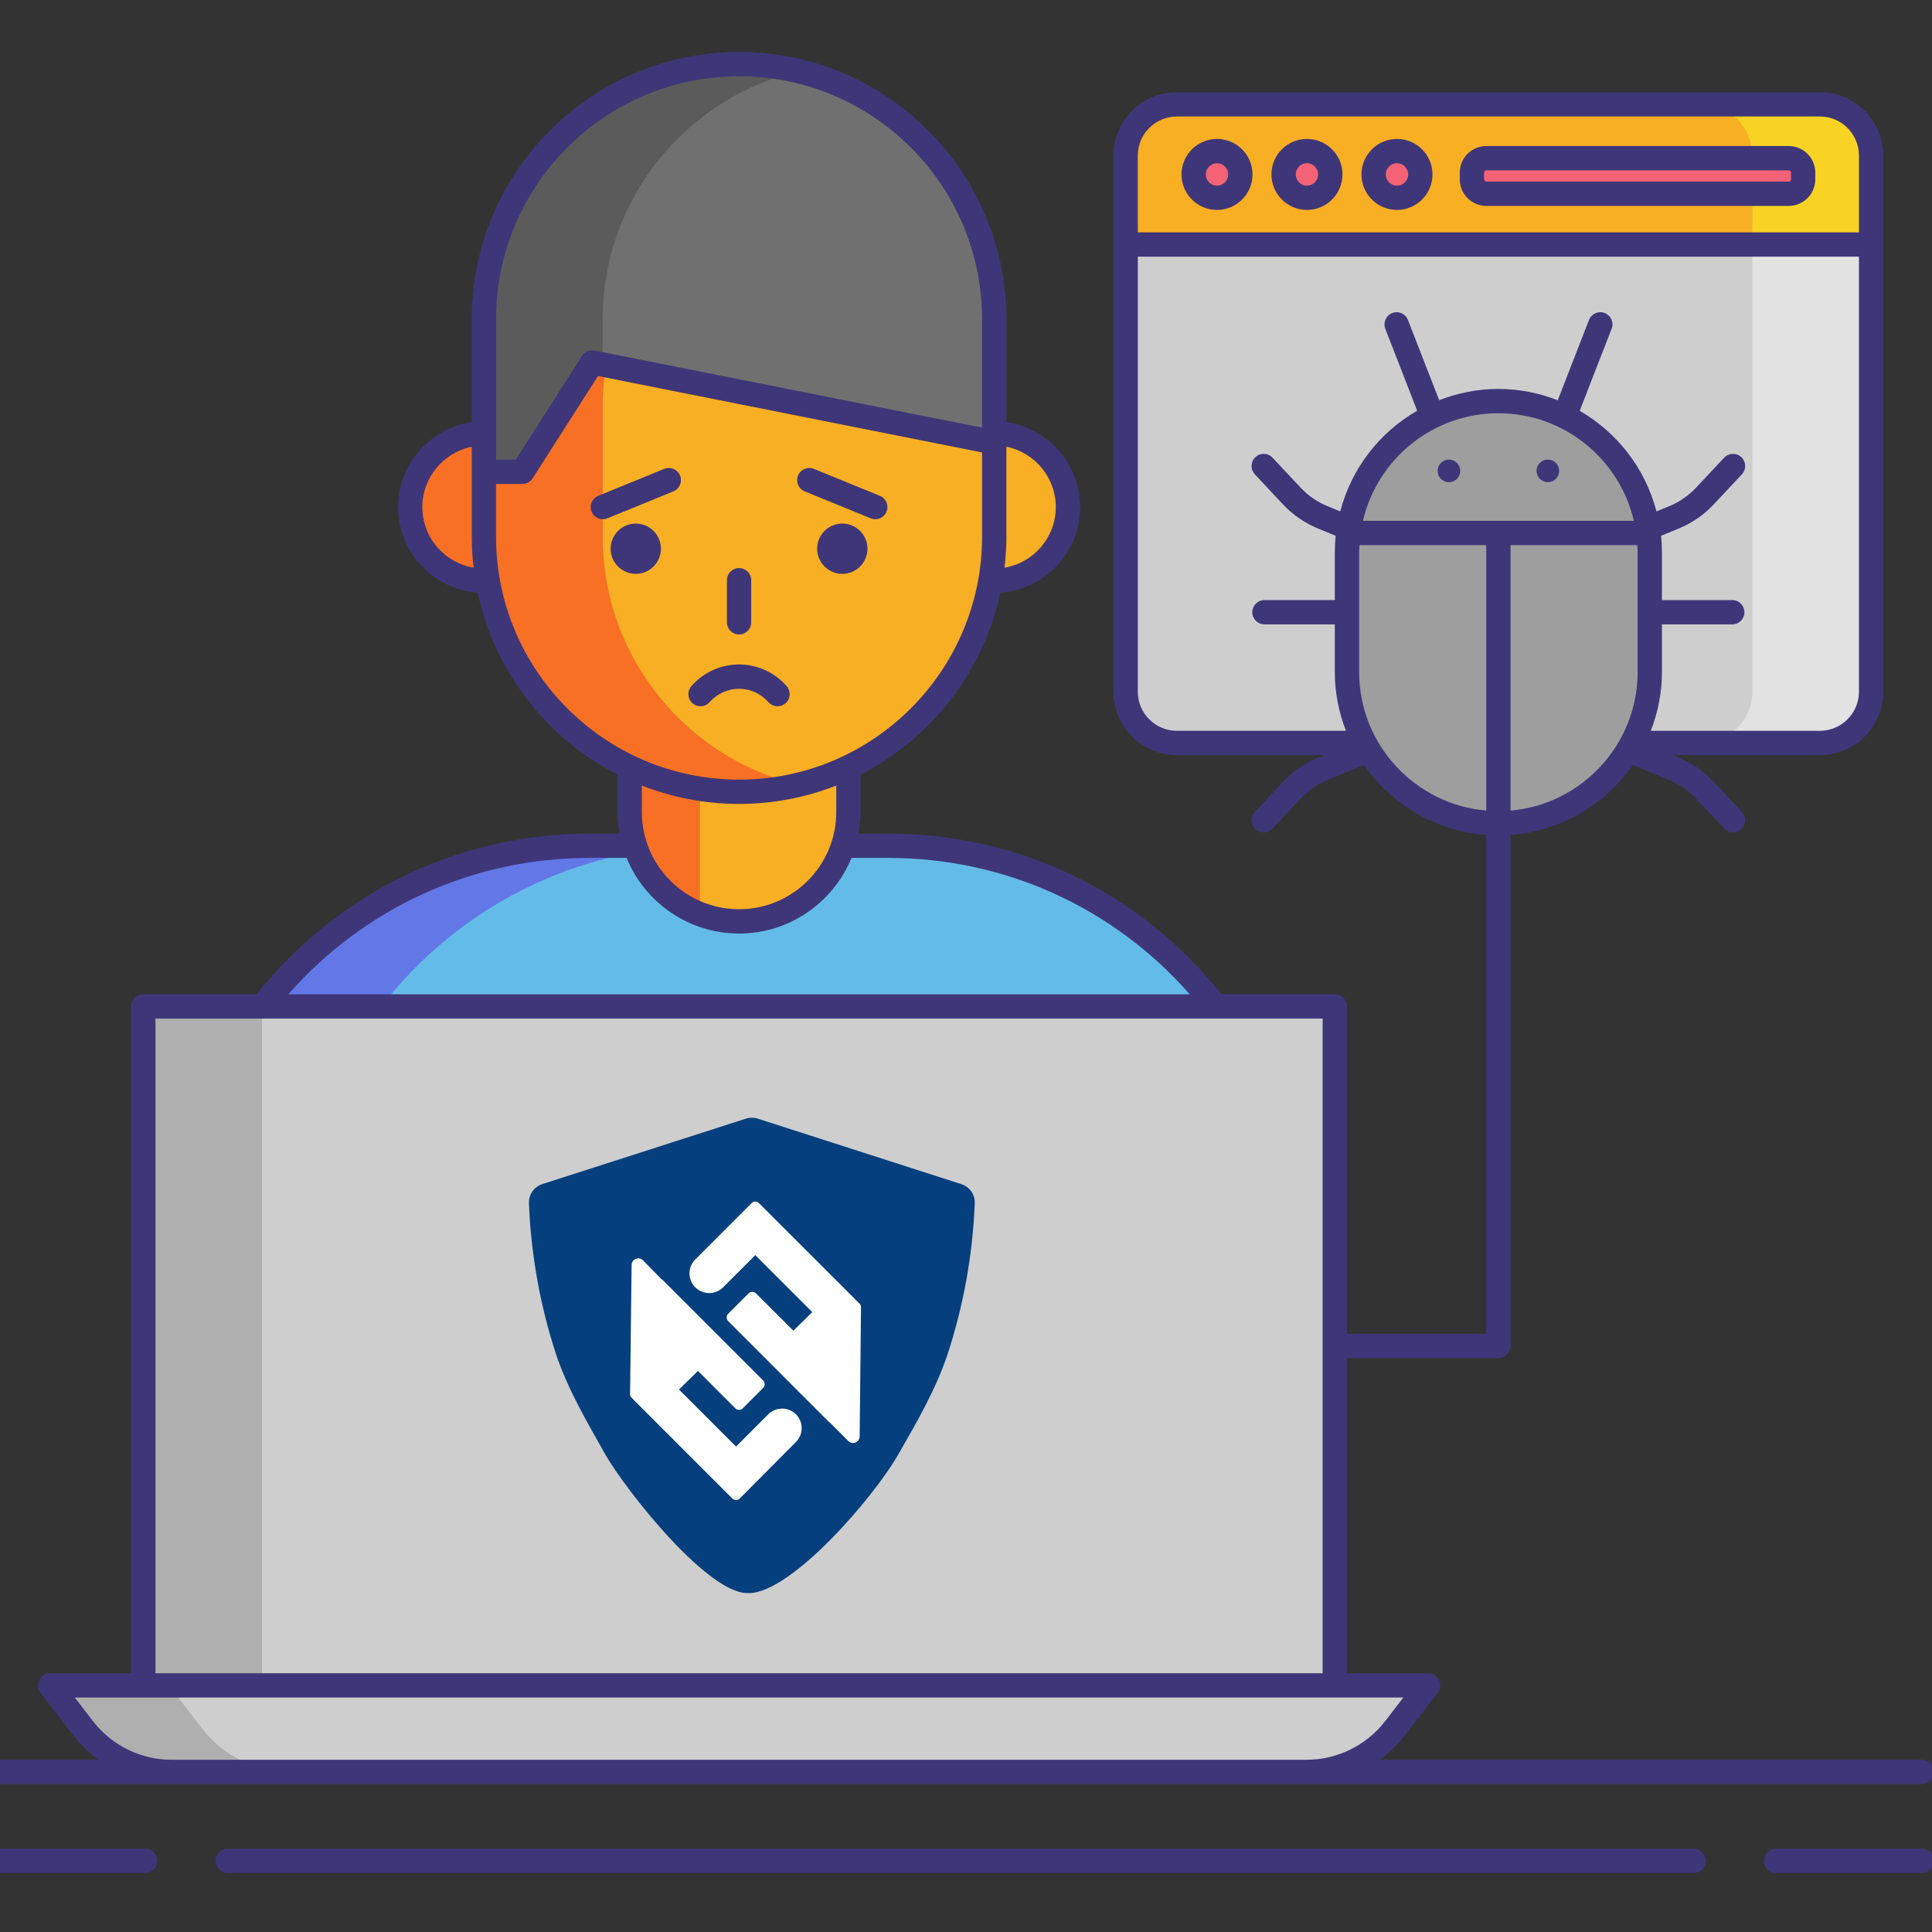 <svg width="150" height="150" viewBox="0 0 150 150" fill="none" xmlns="http://www.w3.org/2000/svg">
<rect x="0" y="0" width="150" height="150" fill="#333333" stroke="none"/>
<g clip-path="url(#clip0_5244_12494)">
<path d="M77.189 45.092C80.35 45.092 82.912 42.53 82.912 39.369C82.912 36.208 80.35 33.645 77.189 33.645C74.027 33.645 71.465 36.208 71.465 39.369C71.465 42.53 74.027 45.092 77.189 45.092Z" fill="#F8AF23"/>
<path d="M37.567 45.092C40.728 45.092 43.291 42.53 43.291 39.369C43.291 36.208 40.728 33.645 37.567 33.645C34.406 33.645 31.844 36.208 31.844 39.369C31.844 42.53 34.406 45.092 37.567 45.092Z" fill="#F87023"/>
<path d="M101.061 126.663H13.699V97.737C13.699 80.024 28.058 65.665 45.772 65.665H68.99C86.703 65.665 101.062 80.024 101.062 97.737V126.663H101.061Z" fill="#63BCE7"/>
<path d="M54.995 65.665H45.772C28.058 65.665 13.699 80.024 13.699 97.737V126.662H22.923V97.737C22.923 80.024 37.283 65.665 54.995 65.665V65.665Z" fill="#6377E7"/>
<path d="M57.381 71.537C52.692 71.537 48.891 67.736 48.891 63.046V56.128C48.891 51.439 52.692 47.638 57.381 47.638C62.07 47.638 65.871 51.439 65.871 56.128V63.046C65.871 67.736 62.07 71.537 57.381 71.537Z" fill="#F8AF23"/>
<path d="M48.891 56.128V63.046C48.891 66.663 51.156 69.743 54.341 70.966V48.209C51.156 49.432 48.891 52.512 48.891 56.128V56.128Z" fill="#F87023"/>
<path d="M11.125 78.14H103.631V130.853H11.125V78.14Z" fill="#CECECE"/>
<path d="M58.236 123.673C55.216 124.08 48.578 115.745 46.928 112.805C45.572 110.396 44.107 107.898 43.196 105.219C41.939 101.4 41.223 97.425 41.067 93.408C41.056 93.082 41.151 92.762 41.339 92.496C41.526 92.23 41.795 92.032 42.106 91.933L57.914 86.85C58.212 86.755 58.531 86.755 58.829 86.85L74.628 91.933C74.941 92.029 75.213 92.226 75.403 92.493C75.593 92.759 75.691 93.081 75.68 93.408C75.523 97.418 74.807 101.387 73.551 105.2C72.641 107.898 71.181 110.415 69.82 112.786C67.923 116.191 61.432 123.692 58.127 123.692" fill="#063F7D"/>
<path d="M61.802 109.808C61.515 109.524 61.127 109.364 60.723 109.364C60.319 109.364 59.931 109.524 59.645 109.808L57.146 112.312L52.717 107.883L53.452 107.163L54.187 106.437L57.084 109.339C57.162 109.417 57.268 109.46 57.378 109.46C57.488 109.46 57.594 109.417 57.672 109.339L59.246 107.765C59.324 107.687 59.367 107.581 59.367 107.471C59.367 107.361 59.324 107.255 59.246 107.177L51.442 99.372C51.415 99.344 51.382 99.322 51.347 99.306L49.925 97.855C49.853 97.782 49.761 97.731 49.66 97.71C49.56 97.689 49.455 97.699 49.36 97.737C49.265 97.776 49.184 97.842 49.126 97.927C49.069 98.012 49.038 98.113 49.038 98.216L48.919 108.206C48.914 108.264 48.923 108.323 48.943 108.378C48.964 108.433 48.996 108.483 49.038 108.523L56.847 116.333C56.869 116.356 56.895 116.375 56.923 116.39C56.996 116.445 57.087 116.471 57.179 116.464C57.271 116.457 57.356 116.417 57.421 116.352L61.802 111.952C62.084 111.666 62.241 111.281 62.241 110.88C62.241 110.479 62.084 110.094 61.802 109.808Z" fill="white"/>
<path d="M53.98 99.946C54.122 100.089 54.29 100.201 54.476 100.278C54.661 100.355 54.86 100.395 55.061 100.395C55.262 100.395 55.461 100.355 55.646 100.278C55.832 100.201 56 100.089 56.142 99.946L58.641 97.448L63.065 101.871L62.334 102.592L61.599 103.318L58.698 100.42C58.62 100.343 58.516 100.3 58.406 100.3C58.297 100.3 58.192 100.343 58.114 100.42L56.54 101.995C56.463 102.072 56.42 102.177 56.42 102.286C56.42 102.396 56.463 102.5 56.54 102.578L64.345 110.387C64.372 110.413 64.402 110.436 64.435 110.453L65.857 111.876C65.929 111.949 66.02 111.999 66.121 112.021C66.221 112.042 66.325 112.033 66.42 111.995C66.515 111.957 66.596 111.891 66.654 111.807C66.712 111.722 66.743 111.623 66.744 111.52L66.848 101.525C66.853 101.467 66.844 101.408 66.824 101.353C66.803 101.299 66.771 101.249 66.73 101.208L58.935 93.422C58.914 93.399 58.89 93.38 58.864 93.365C58.789 93.311 58.697 93.285 58.605 93.292C58.513 93.299 58.427 93.338 58.361 93.403L53.98 97.784C53.838 97.926 53.725 98.094 53.648 98.28C53.571 98.466 53.531 98.664 53.531 98.865C53.531 99.066 53.571 99.265 53.648 99.451C53.725 99.636 53.838 99.805 53.98 99.946V99.946Z" fill="white"/>
<path d="M11.125 78.14H20.349V130.853H11.125V78.14Z" fill="#AFAFAF"/>
<path d="M101.45 137.572H13.307C10.628 137.572 8.101 136.327 6.468 134.204L3.891 130.853H110.868L108.29 134.204C106.656 136.328 104.129 137.572 101.45 137.572Z" fill="#CECECE"/>
<path d="M15.692 134.204L13.115 130.853H3.891L6.468 134.204C8.101 136.327 10.628 137.572 13.307 137.572H22.531C19.853 137.572 17.326 136.328 15.692 134.204Z" fill="#AFAFAF"/>
<path d="M57.381 61.474C46.44 61.474 37.57 52.605 37.57 41.663V31.601C37.57 20.66 46.44 11.79 57.381 11.79C68.322 11.79 77.191 20.66 77.191 31.601V41.663C77.191 52.605 68.322 61.474 57.381 61.474Z" fill="#F8AF23"/>
<path d="M46.794 41.663V31.601C46.794 22.248 53.277 14.415 61.993 12.336C60.512 11.982 58.969 11.79 57.381 11.79C46.44 11.79 37.57 20.66 37.57 31.601V41.663C37.57 52.605 46.44 61.474 57.381 61.474C58.969 61.474 60.512 61.282 61.993 60.929C53.277 58.85 46.794 51.016 46.794 41.663Z" fill="#F87023"/>
<path d="M37.57 36.632H40.558L45.982 28.142L77.191 34.352V24.788C77.191 13.847 68.322 4.978 57.381 4.978C46.44 4.978 37.57 13.847 37.57 24.788V36.632Z" fill="#707070"/>
<path d="M61.993 5.523C60.512 5.169 58.969 4.978 57.381 4.978C46.44 4.978 37.57 13.847 37.57 24.788V36.632H40.558L45.982 28.142L46.794 28.304V24.788C46.794 15.436 53.277 7.602 61.993 5.523V5.523Z" fill="#5B5B5B"/>
<path d="M49.362 44.554C50.44 44.554 51.314 43.68 51.314 42.602C51.314 41.524 50.44 40.65 49.362 40.65C48.284 40.65 47.41 41.524 47.41 42.602C47.41 43.68 48.284 44.554 49.362 44.554Z" fill="#3F3679"/>
<path d="M65.397 44.554C66.476 44.554 67.35 43.68 67.35 42.602C67.35 41.524 66.476 40.65 65.397 40.65C64.319 40.65 63.445 41.524 63.445 42.602C63.445 43.68 64.319 44.554 65.397 44.554Z" fill="#3F3679"/>
<path d="M141.299 57.682H91.373C89.178 57.682 87.398 55.902 87.398 53.707V12.076C87.398 9.881 89.178 8.101 91.373 8.101H141.299C143.494 8.101 145.274 9.881 145.274 12.076V53.707C145.274 55.903 143.494 57.682 141.299 57.682Z" fill="#CECECE"/>
<path d="M141.298 8.101H132.074C134.269 8.101 136.049 9.881 136.049 12.076V53.707C136.049 55.902 134.269 57.682 132.074 57.682H141.298C143.493 57.682 145.273 55.902 145.273 53.707V12.076C145.273 9.881 143.493 8.101 141.298 8.101V8.101Z" fill="#E2E2E2"/>
<path d="M145.274 12.073C145.274 9.88 143.496 8.102 141.302 8.102H91.37C89.176 8.102 87.398 9.88 87.398 12.073V18.985H145.274V12.073H145.274Z" fill="#F8AF23"/>
<path d="M141.298 8.101H132.074C134.268 8.101 136.046 9.88 136.046 12.073V18.985H145.27V12.073C145.271 9.88 143.492 8.101 141.298 8.101Z" fill="#F8D323"/>
<path d="M94.486 15.357C95.487 15.357 96.299 14.545 96.299 13.543C96.299 12.541 95.487 11.729 94.486 11.729C93.484 11.729 92.672 12.541 92.672 13.543C92.672 14.545 93.484 15.357 94.486 15.357Z" fill="#F46275"/>
<path d="M101.474 15.357C102.476 15.357 103.288 14.545 103.288 13.543C103.288 12.541 102.476 11.729 101.474 11.729C100.472 11.729 99.66 12.541 99.66 13.543C99.66 14.545 100.472 15.357 101.474 15.357Z" fill="#F46275"/>
<path d="M108.458 15.357C109.46 15.357 110.272 14.545 110.272 13.543C110.272 12.541 109.46 11.729 108.458 11.729C107.457 11.729 106.645 12.541 106.645 13.543C106.645 14.545 107.457 15.357 108.458 15.357Z" fill="#F46275"/>
<path d="M138.873 15.044H115.399C114.782 15.044 114.277 14.539 114.277 13.923V13.401C114.277 12.785 114.782 12.28 115.399 12.28H138.873C139.489 12.28 139.994 12.785 139.994 13.401V13.923C139.993 14.539 139.489 15.044 138.873 15.044V15.044Z" fill="#F46275"/>
<path d="M116.333 63.926C109.868 63.926 104.578 58.636 104.578 52.171V42.896C104.578 36.43 109.868 31.141 116.333 31.141C122.798 31.141 128.088 36.43 128.088 42.896V52.171C128.088 58.636 122.798 63.926 116.333 63.926Z" fill="#9E9E9E"/>
<path d="M11.266 143.529H-0.057C-0.578 143.529 -1 143.951 -1 144.473C-1 144.994 -0.578 145.416 -0.057 145.416H11.266C11.787 145.416 12.209 144.994 12.209 144.473C12.209 143.951 11.787 143.529 11.266 143.529Z" fill="#3F3679"/>
<path d="M149.219 143.529H137.896C137.375 143.529 136.953 143.951 136.953 144.473C136.953 144.994 137.375 145.416 137.896 145.416H149.219C149.74 145.416 150.162 144.994 150.162 144.473C150.162 143.951 149.74 143.529 149.219 143.529Z" fill="#3F3679"/>
<path d="M131.483 143.529H17.678C17.156 143.529 16.734 143.951 16.734 144.473C16.734 144.994 17.156 145.416 17.678 145.416H131.484C132.005 145.416 132.427 144.994 132.427 144.473C132.427 143.951 132.005 143.529 131.483 143.529Z" fill="#3F3679"/>
<path d="M149.221 138.515C149.742 138.515 150.164 138.093 150.164 137.572C150.164 137.05 149.742 136.628 149.221 136.628H107.125C107.838 136.104 108.491 135.491 109.039 134.779L111.616 131.429C111.836 131.144 111.874 130.759 111.715 130.437C111.557 130.114 111.228 129.91 110.869 129.91H104.577V105.44H116.334C116.856 105.44 117.278 105.018 117.278 104.497V64.822C121.209 64.531 124.647 62.451 126.772 59.385L129.591 60.562C130.394 60.891 131.103 61.38 131.697 62.014L133.864 64.329C134.049 64.527 134.301 64.628 134.553 64.628C134.784 64.628 135.015 64.544 135.198 64.373C135.578 64.017 135.598 63.42 135.242 63.039L133.074 60.724C132.294 59.891 131.362 59.249 130.312 58.819L129.85 58.626H141.298C144.009 58.626 146.216 56.42 146.216 53.708V12.076C146.216 9.364 144.009 7.158 141.298 7.158H91.371C88.659 7.158 86.453 9.364 86.453 12.076V53.707C86.453 56.419 88.659 58.625 91.371 58.625H102.822L102.362 58.816C101.306 59.248 100.375 59.891 99.595 60.724L97.427 63.039C97.071 63.419 97.091 64.016 97.47 64.372C97.653 64.543 97.884 64.627 98.115 64.627C98.367 64.627 98.618 64.527 98.804 64.328L100.971 62.012C101.565 61.379 102.273 60.89 103.081 60.559L105.901 59.39C108.027 62.452 111.462 64.529 115.391 64.82V103.552H104.577V78.14C104.577 77.619 104.155 77.197 103.634 77.197H94.829C94.815 77.176 94.804 77.154 94.789 77.135C88.481 69.246 79.078 64.722 68.99 64.722H66.656C66.755 64.177 66.814 63.619 66.814 63.046V60.14C72.283 57.337 76.352 52.179 77.673 46.012C81.124 45.763 83.859 42.882 83.859 39.369C83.859 36.013 81.365 33.237 78.135 32.776V31.601V24.788C78.135 13.345 68.825 4.034 57.381 4.034C45.938 4.034 36.627 13.345 36.627 24.788V31.601V32.775C33.386 33.238 30.904 36.05 30.904 39.369C30.904 42.882 33.638 45.763 37.09 46.012C38.41 52.179 42.479 57.337 47.948 60.14V63.046C47.948 63.619 48.008 64.177 48.106 64.722H45.773C35.65 64.722 26.234 69.269 19.926 77.197H11.127C10.606 77.197 10.184 77.619 10.184 78.14V129.91H3.892C3.533 129.91 3.205 130.114 3.046 130.436C2.887 130.758 2.925 131.143 3.144 131.428L5.722 134.779C6.27 135.491 6.922 136.103 7.636 136.628H-0.057C-0.578 136.628 -1 137.05 -1 137.571C-1 138.092 -0.578 138.514 -0.057 138.514H13.309H101.452H149.221V138.515ZM116.334 32.084C121.449 32.084 125.736 35.658 126.853 40.438H105.816C106.933 35.659 111.22 32.084 116.334 32.084ZM117.278 62.935V57.682V42.325H127.117C127.127 42.515 127.146 42.703 127.146 42.896V52.171C127.146 57.814 122.798 62.455 117.278 62.935ZM91.371 9.045H141.297C142.969 9.045 144.328 10.404 144.328 12.076V18.041H88.339V12.076C88.339 10.405 89.7 9.045 91.371 9.045ZM88.339 53.708V19.928H144.328V53.708C144.328 55.379 142.969 56.739 141.297 56.739H128.169C128.718 55.32 129.032 53.783 129.032 52.171V48.477H134.494C135.015 48.477 135.437 48.054 135.437 47.533C135.437 47.012 135.015 46.59 134.494 46.59H129.032V42.896C129.032 42.457 129.009 42.025 128.966 41.597L130.306 41.048C131.362 40.616 132.294 39.974 133.074 39.14L135.241 36.825C135.597 36.445 135.578 35.848 135.197 35.491C134.817 35.136 134.22 35.156 133.863 35.535L131.696 37.85C131.102 38.484 130.394 38.973 129.59 39.303L128.609 39.705C127.742 36.375 125.563 33.576 122.651 31.897C123.113 30.69 124.295 27.655 125.127 25.526C125.316 25.04 125.076 24.493 124.591 24.304C124.105 24.114 123.558 24.354 123.369 24.84L121.093 30.693C121.039 30.831 120.992 30.956 120.946 31.078C119.514 30.517 117.961 30.197 116.333 30.197C114.71 30.197 113.162 30.515 111.735 31.072C111.689 30.952 111.642 30.83 111.589 30.693L109.313 24.84C109.124 24.354 108.578 24.114 108.091 24.304C107.606 24.493 107.366 25.04 107.555 25.526C108.384 27.65 109.562 30.676 110.028 31.888C107.108 33.566 104.924 36.369 104.056 39.704L103.075 39.302C102.271 38.972 101.563 38.484 100.97 37.85L98.802 35.535C98.446 35.155 97.85 35.135 97.469 35.491C97.089 35.847 97.069 36.444 97.425 36.825L99.593 39.14C100.373 39.973 101.304 40.614 102.36 41.048L103.7 41.597C103.657 42.024 103.634 42.457 103.634 42.895V46.589H98.172C97.65 46.589 97.228 47.011 97.228 47.532C97.228 48.054 97.65 48.476 98.172 48.476H103.634V52.171C103.634 53.782 103.948 55.318 104.498 56.738H91.369C89.7 56.738 88.339 55.379 88.339 53.708V53.708ZM105.523 52.171V42.896C105.523 42.703 105.542 42.514 105.552 42.325H115.391V57.682V62.934C109.871 62.455 105.523 57.814 105.523 52.171ZM81.972 39.369C81.972 41.732 80.246 43.696 77.99 44.077C78.082 43.285 78.135 42.48 78.135 41.663V34.683C80.32 35.122 81.972 37.056 81.972 39.369ZM38.513 24.788C38.513 14.385 46.977 5.921 57.38 5.921C67.784 5.921 76.247 14.385 76.247 24.788V31.601V33.203L46.166 27.217C45.783 27.14 45.396 27.307 45.186 27.634L40.041 35.689H38.514V31.601V24.788H38.513ZM32.789 39.369C32.789 37.081 34.434 35.128 36.626 34.686V36.632V41.663C36.626 42.48 36.679 43.285 36.771 44.077C34.515 43.696 32.789 41.732 32.789 39.369ZM38.513 41.663V37.576H40.557C40.879 37.576 41.178 37.411 41.352 37.14L46.429 29.194L76.247 35.127V41.663C76.247 52.067 67.784 60.531 57.38 60.531C46.977 60.531 38.513 52.067 38.513 41.663V41.663ZM57.38 62.417C60.042 62.417 62.586 61.908 64.927 60.991V63.046C64.927 67.208 61.542 70.593 57.38 70.593C53.219 70.593 49.833 67.208 49.833 63.046V60.991C52.175 61.908 54.719 62.417 57.38 62.417ZM45.771 66.609H48.65C50.059 70.049 53.439 72.48 57.38 72.48C61.321 72.48 64.701 70.049 66.11 66.609H68.989C78.012 66.609 86.45 70.453 92.371 77.197H22.386C28.307 70.45 36.74 66.609 45.771 66.609V66.609ZM12.071 79.083H102.69V129.91H12.071V79.083ZM13.309 136.628C10.939 136.628 8.662 135.507 7.217 133.628L5.808 131.796H11.127H103.634H108.953L107.544 133.628C106.099 135.506 103.822 136.628 101.452 136.628H13.309Z" fill="#3F3679"/>
<path d="M57.381 49.261C57.902 49.261 58.324 48.839 58.324 48.318V45.05C58.324 44.528 57.902 44.106 57.381 44.106C56.859 44.106 56.438 44.528 56.438 45.05V48.318C56.438 48.839 56.86 49.261 57.381 49.261Z" fill="#3F3679"/>
<path d="M59.66 54.513C59.846 54.726 60.107 54.835 60.369 54.835C60.59 54.835 60.812 54.757 60.99 54.601C61.382 54.257 61.421 53.661 61.078 53.269C60.141 52.201 58.793 51.588 57.379 51.588C55.964 51.588 54.616 52.201 53.679 53.269C53.336 53.661 53.375 54.257 53.767 54.601C54.159 54.944 54.755 54.905 55.098 54.513C55.676 53.854 56.508 53.476 57.379 53.476C58.25 53.476 59.082 53.854 59.66 54.513V54.513Z" fill="#3F3679"/>
<path d="M51.569 36.404L46.447 38.495C45.964 38.692 45.733 39.242 45.93 39.725C46.079 40.091 46.431 40.313 46.803 40.313C46.922 40.313 47.043 40.29 47.159 40.242L52.282 38.151C52.764 37.954 52.995 37.404 52.798 36.921C52.602 36.439 52.05 36.208 51.569 36.404Z" fill="#3F3679"/>
<path d="M62.478 38.151L67.601 40.242C67.718 40.29 67.838 40.313 67.957 40.313C68.328 40.313 68.681 40.091 68.83 39.725C69.027 39.243 68.796 38.692 68.313 38.495L63.191 36.404C62.71 36.207 62.158 36.439 61.961 36.921C61.764 37.403 61.996 37.954 62.478 38.151V38.151Z" fill="#3F3679"/>
<path d="M94.488 16.3C96.008 16.3 97.245 15.063 97.245 13.543C97.245 12.023 96.008 10.786 94.488 10.786C92.968 10.786 91.731 12.023 91.731 13.543C91.731 15.063 92.967 16.3 94.488 16.3ZM94.488 12.673C94.968 12.673 95.358 13.063 95.358 13.543C95.358 14.023 94.968 14.414 94.488 14.414C94.008 14.414 93.617 14.023 93.617 13.543C93.617 13.063 94.008 12.673 94.488 12.673Z" fill="#3F3679"/>
<path d="M101.472 16.3C102.992 16.3 104.229 15.063 104.229 13.543C104.229 12.023 102.992 10.786 101.472 10.786C99.952 10.786 98.715 12.023 98.715 13.543C98.715 15.063 99.952 16.3 101.472 16.3V16.3ZM101.472 12.673C101.952 12.673 102.342 13.063 102.342 13.543C102.342 14.023 101.952 14.414 101.472 14.414C100.992 14.414 100.602 14.023 100.602 13.543C100.602 13.063 100.992 12.673 101.472 12.673Z" fill="#3F3679"/>
<path d="M108.46 16.3C109.98 16.3 111.217 15.063 111.217 13.543C111.217 12.023 109.98 10.786 108.46 10.786C106.94 10.786 105.703 12.023 105.703 13.543C105.703 15.063 106.94 16.3 108.46 16.3ZM108.46 12.673C108.94 12.673 109.331 13.063 109.331 13.543C109.331 14.023 108.94 14.414 108.46 14.414C107.98 14.414 107.59 14.023 107.59 13.543C107.59 13.063 107.98 12.673 108.46 12.673Z" fill="#3F3679"/>
<path d="M115.401 15.988H138.875C140.013 15.988 140.939 15.061 140.939 13.923V13.401C140.939 12.263 140.013 11.337 138.875 11.337H115.401C114.262 11.337 113.336 12.263 113.336 13.401V13.923C113.336 15.061 114.262 15.988 115.401 15.988V15.988ZM115.223 13.401C115.223 13.305 115.304 13.224 115.401 13.224H138.875C138.971 13.224 139.053 13.305 139.053 13.401V13.923C139.053 14.019 138.971 14.101 138.875 14.101H115.401C115.304 14.101 115.223 14.02 115.223 13.923V13.401Z" fill="#3F3679"/>
<path d="M112.495 37.437C112.98 37.437 113.373 37.044 113.373 36.559C113.373 36.075 112.98 35.681 112.495 35.681C112.01 35.681 111.617 36.075 111.617 36.559C111.617 37.044 112.01 37.437 112.495 37.437Z" fill="#3F3679"/>
<path d="M120.175 37.437C120.66 37.437 121.053 37.044 121.053 36.559C121.053 36.075 120.66 35.681 120.175 35.681C119.69 35.681 119.297 36.075 119.297 36.559C119.297 37.044 119.69 37.437 120.175 37.437Z" fill="#3F3679"/>
</g>
<defs>
<clipPath id="clip0_5244_12494">
<rect width="150" height="150" fill="white"/>
</clipPath>
</defs>
</svg>
